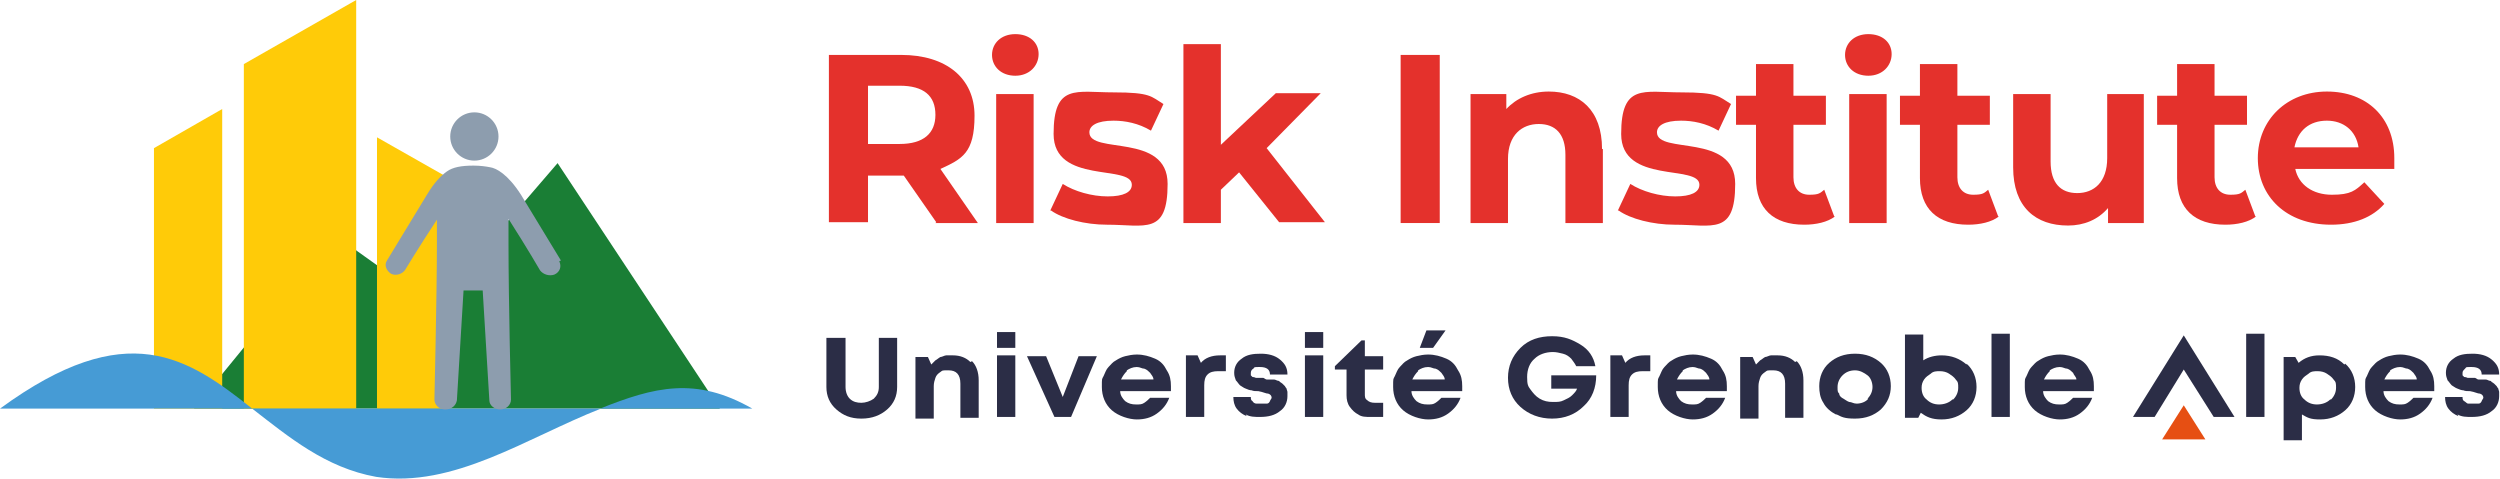 <?xml version="1.0" encoding="UTF-8"?>
<svg xmlns="http://www.w3.org/2000/svg" id="Calque_3" data-name="Calque 3" width="300.4" height="57.5" viewBox="0 0 300.4 57.5">
  <defs>
    <style>
      .cls-1 {
        fill: #8d9dae;
      }

      .cls-2 {
        fill: #469bd5;
      }

      .cls-3 {
        fill: #1a7e35;
      }

      .cls-4 {
        fill: #ffcb08;
      }

      .cls-5 {
        fill: #e64f13;
      }

      .cls-6 {
        fill: #e4312c;
      }

      .cls-7 {
        fill: #2b2d46;
      }
    </style>
  </defs>
  <polyline class="cls-3" points="23.3 49.1 40.3 28.3 52.2 36.8 67 19.6 86.5 49.1"></polyline>
  <g>
    <polygon class="cls-4" points="42.8 49.1 29.3 49.1 29.3 7.7 42.8 0 42.8 49.1"></polygon>
    <polygon class="cls-4" points="26.7 49.1 18.5 49.1 18.5 17.8 26.7 13.1 26.7 49.1"></polygon>
    <polygon class="cls-4" points="45.3 49.1 53.4 49.1 53.4 21.1 45.3 16.5 45.3 49.1"></polygon>
  </g>
  <g>
    <path class="cls-2" d="m72.1,49.1h18.3c-6.8-3.9-11.8-2.6-18.3,0Z"></path>
    <path class="cls-2" d="m30.3,49.1c4.4,3.4,8.8,7.1,14.9,8.2,9.3,1.4,18.1-4.7,27-8.2H30.3Z"></path>
    <path class="cls-2" d="m0,49.1h30.3c-7.7-6.1-15-11.2-30.3,0Z"></path>
  </g>
  <g>
    <path class="cls-6" d="m112.5,26.7l-3.9-5.6h-4.3v5.6h-4.7V6.6h8.7c5.4,0,8.8,2.8,8.8,7.3s-1.5,5.2-4.1,6.4l4.5,6.5h-5.1Zm-4.4-16.4h-3.8v7h3.8c2.9,0,4.3-1.3,4.3-3.5,0-2.3-1.4-3.5-4.3-3.5Z"></path>
    <path class="cls-6" d="m119.2,6.6c0-1.4,1.1-2.5,2.8-2.5s2.8,1,2.8,2.4-1.1,2.6-2.8,2.6-2.8-1.1-2.8-2.5Zm.5,4.7h4.5v15.5h-4.5v-15.5Z"></path>
    <path class="cls-6" d="m126.2,25.3l1.5-3.2c1.4.9,3.5,1.5,5.4,1.5s2.9-.5,2.9-1.4c0-2.5-9.4,0-9.4-6.1s2.7-5,7.2-5,4.5.5,6,1.4l-1.5,3.2c-1.5-.9-3.1-1.2-4.5-1.2-2,0-2.9.6-2.9,1.4,0,2.7,9.4,0,9.4,6.2s-2.7,4.9-7.3,4.9c-2.6,0-5.3-.7-6.7-1.7Z"></path>
    <path class="cls-6" d="m148.9,20.7l-2.2,2.1v4h-4.5V5.3h4.5v12.1l6.6-6.2h5.4l-6.5,6.6,7,8.9h-5.5l-4.9-6.1Z"></path>
    <path class="cls-6" d="m168.3,6.6h4.7v20.2h-4.7V6.6Z"></path>
    <path class="cls-6" d="m192.6,17.9v8.9h-4.5v-8.2c0-2.5-1.2-3.7-3.2-3.7s-3.7,1.3-3.7,4.2v7.7h-4.5v-15.5h4.3v1.8c1.2-1.3,3-2.1,5.1-2.1,3.7,0,6.4,2.2,6.4,6.9Z"></path>
    <path class="cls-6" d="m194.4,25.3l1.5-3.2c1.4.9,3.5,1.5,5.4,1.5s2.9-.5,2.9-1.4c0-2.5-9.4,0-9.4-6.1s2.7-5,7.2-5,4.5.5,6,1.4l-1.5,3.2c-1.5-.9-3.1-1.2-4.5-1.2-2,0-2.9.6-2.9,1.4,0,2.7,9.4,0,9.4,6.2s-2.7,4.9-7.3,4.9c-2.6,0-5.3-.7-6.7-1.7Z"></path>
    <path class="cls-6" d="m220.5,26c-.9.7-2.3,1-3.7,1-3.7,0-5.8-1.9-5.8-5.6v-6.4h-2.4v-3.5h2.4v-3.8h4.5v3.8h3.9v3.5h-3.9v6.3c0,1.3.7,2.1,1.9,2.1s1.3-.2,1.8-.6l1.2,3.2Z"></path>
    <path class="cls-6" d="m221.7,6.6c0-1.4,1.1-2.5,2.8-2.5s2.8,1,2.8,2.4-1.1,2.6-2.8,2.6-2.8-1.1-2.8-2.5Zm.5,4.7h4.5v15.5h-4.5v-15.5Z"></path>
    <path class="cls-6" d="m240.2,26c-.9.7-2.3,1-3.7,1-3.7,0-5.8-1.9-5.8-5.6v-6.4h-2.4v-3.5h2.4v-3.8h4.5v3.8h3.9v3.5h-3.9v6.3c0,1.3.7,2.1,1.9,2.1s1.3-.2,1.8-.6l1.2,3.2Z"></path>
    <path class="cls-6" d="m257.6,11.3v15.5h-4.3v-1.8c-1.2,1.4-2.9,2.1-4.8,2.1-3.9,0-6.6-2.2-6.6-7v-8.8h4.5v8.1c0,2.6,1.2,3.8,3.2,3.8s3.6-1.3,3.6-4.2v-7.7h4.5Z"></path>
    <path class="cls-6" d="m271.1,26c-.9.7-2.3,1-3.7,1-3.7,0-5.8-1.9-5.8-5.6v-6.4h-2.4v-3.5h2.4v-3.8h4.5v3.8h3.9v3.5h-3.9v6.3c0,1.3.7,2.1,1.9,2.1s1.3-.2,1.8-.6l1.2,3.2Z"></path>
    <path class="cls-6" d="m287.5,20.3h-11.7c.4,1.9,2.1,3.1,4.4,3.1s2.8-.5,3.9-1.5l2.4,2.6c-1.4,1.6-3.6,2.5-6.4,2.5-5.4,0-8.8-3.4-8.8-8s3.5-8,8.3-8,8.1,3.1,8.1,8,0,.9,0,1.3Zm-11.8-2.6h7.7c-.3-2-1.8-3.2-3.8-3.2-2.1,0-3.5,1.2-3.9,3.2Z"></path>
  </g>
  <path class="cls-1" d="m57,19.3c1.6,0,2.9-1.3,2.9-2.9s-1.3-2.9-2.9-2.9-2.9,1.3-2.9,2.9,1.3,2.9,2.9,2.9Z"></path>
  <path class="cls-1" d="m67.4,31.3l-4.8-7.9c-1.6-2.5-3-3.2-3.7-3.3-.5-.1-1.2-.2-2-.2-1.5,0-2.5.2-3.2.7-.7.5-1.5,1.3-2.4,2.8l-4.8,7.9c-.4.6,0,1.3.5,1.6.6.3,1.4,0,1.7-.5,0,0,1.5-2.5,3.8-6v2.7c0,6.1-.3,18.9-.3,18.9,0,.6.5,1.2,1.3,1.2s1.3-.5,1.4-1.1l.8-13.2h2.3l.8,13.2c0,.6.6,1.1,1.3,1.1.7,0,1.3-.5,1.3-1.2,0,0-.3-11.7-.3-18.9v-2.8c2.3,3.6,3.8,6.2,3.8,6.2.4.5,1.1.7,1.7.5.7-.3.9-1,.6-1.6Z"></path>
  <g>
    <path class="cls-7" d="m100.5,49.2c-.8-.7-1.2-1.6-1.2-2.7v-5.9h2.3v5.9c0,.6.2,1.1.5,1.4.4.4.9.5,1.4.5s1.1-.2,1.5-.5c.4-.4.6-.8.6-1.4v-5.9h2.2v5.9c0,1.1-.4,2-1.2,2.7-.8.7-1.8,1.1-3.1,1.1s-2.2-.4-3-1.1"></path>
    <path class="cls-7" d="m116.8,43.4c.5.5.8,1.3.8,2.3v4.5h-2.2v-4.1c0-1.1-.5-1.6-1.4-1.6s-.7,0-1,.2c-.3.2-.5.4-.6.7s-.2.6-.2,1v3.9h-2.2v-7.4h1.5l.4.9c.2-.2.3-.3.5-.5.2-.1.4-.3.6-.4.2,0,.5-.2.7-.2s.5,0,.8,0c.9,0,1.6.3,2.1.8"></path>
    <path class="cls-7" d="m119.8,39.9h2.2v1.9h-2.2v-1.9Zm0,2.8h2.2v7.4h-2.2v-7.4Z"></path>
    <polygon class="cls-7" points="131.8 42.8 128.7 50.1 126.7 50.1 123.4 42.8 125.7 42.8 127.7 47.7 129.6 42.8 131.8 42.8"></polygon>
    <path class="cls-7" d="m140.6,47h-6c0,.5.3.9.6,1.2.4.3.8.4,1.3.4s.7,0,1-.2.5-.4.7-.6h2.3c-.3.8-.8,1.4-1.5,1.9-.7.5-1.5.7-2.4.7s-2.2-.4-3-1.1c-.8-.7-1.2-1.7-1.2-2.8s0-.9.2-1.3.3-.8.6-1.1c.3-.3.5-.6.9-.8.3-.2.7-.4,1.1-.5.4-.1.9-.2,1.4-.2.8,0,1.5.2,2.2.5s1.1.8,1.4,1.4c.4.6.5,1.2.5,1.9,0,.2,0,.4,0,.6m-5.3-2.4c-.3.3-.5.6-.7,1h3.9c0-.3-.2-.5-.4-.8-.2-.2-.4-.4-.7-.5-.3,0-.5-.2-.9-.2-.5,0-.9.2-1.2.4"></path>
    <path class="cls-7" d="m147.3,42.7v1.9h-.9c-.6,0-1,.1-1.3.4-.3.3-.4.7-.4,1.3v3.8h-2.2v-7.4h1.4l.4.9c.5-.6,1.3-.9,2.3-.9h.7Z"></path>
    <path class="cls-7" d="m149.8,50c-.5-.2-.9-.5-1.2-.9-.3-.4-.4-.9-.4-1.4h2.1c0,.2,0,.4.2.5.1.2.3.3.5.3.2,0,.4,0,.7,0s.4,0,.5,0c.2,0,.3-.1.4-.3,0-.1.2-.3.2-.4,0-.2-.1-.4-.4-.5-.3,0-.6-.2-1.2-.3-.3,0-.6,0-.8-.1-.2,0-.5-.1-.7-.2-.3-.1-.5-.3-.7-.4-.2-.2-.3-.4-.5-.6-.1-.3-.2-.5-.2-.9,0-.7.3-1.3.9-1.7.6-.5,1.4-.6,2.3-.6s1.7.2,2.3.7.9,1,.9,1.8h-2.1c0-.6-.4-.9-1.2-.9s-.6,0-.8.2c-.2.1-.3.3-.3.5s0,.2,0,.3c0,0,.1.1.2.2,0,0,.2,0,.4.1.2,0,.3,0,.4,0h.5c.2.1.3.2.4.2s.2,0,.4,0c.2,0,.3,0,.4,0s.2,0,.4.1.3,0,.4.2c0,0,.2.1.3.2s.2.2.3.3c0,0,.1.2.2.3,0,.1.1.3.1.4,0,.2,0,.3,0,.5,0,.7-.3,1.4-.9,1.8-.6.5-1.4.7-2.4.7-.6,0-1.2,0-1.7-.3"></path>
    <path class="cls-7" d="m156.8,39.9h2.2v1.9h-2.2v-1.9Zm0,2.8h2.2v7.4h-2.2v-7.4Z"></path>
    <path class="cls-7" d="m166.2,48.3v1.8h-1.5c-.6,0-1.1,0-1.5-.3-.4-.2-.7-.5-1-.9s-.4-.9-.4-1.4v-3.1h-1.4v-.4l3.2-3.1h.4v1.9h2.2v1.6h-2.2v2.9c0,.4,0,.6.3.8.2.2.5.3.9.3h1Z"></path>
    <path class="cls-7" d="m175.6,47h-6c0,.5.3.9.6,1.2.4.3.8.4,1.3.4s.7,0,1-.2.5-.4.7-.6h2.3c-.3.8-.8,1.4-1.5,1.9-.7.5-1.5.7-2.4.7s-2.2-.4-3-1.1c-.8-.7-1.2-1.7-1.2-2.8s0-.9.2-1.3.3-.8.6-1.1c.3-.3.5-.6.9-.8.3-.2.7-.4,1.1-.5.4-.1.9-.2,1.4-.2.8,0,1.5.2,2.2.5s1.1.8,1.4,1.4c.4.6.5,1.2.5,1.9,0,.2,0,.4,0,.6m-5.3-2.4c-.3.3-.5.6-.7,1h3.9c0-.3-.2-.5-.4-.8-.2-.2-.4-.4-.7-.5-.3,0-.5-.2-.9-.2-.5,0-.9.2-1.2.4m1.8-2.7h-1.6l.8-2.1h2.3l-1.5,2.1Z"></path>
    <path class="cls-7" d="m191.8,45.1c0,1.5-.5,2.8-1.5,3.7-1,1-2.3,1.5-3.8,1.5s-2.8-.5-3.8-1.4c-1-.9-1.5-2.1-1.5-3.5s.5-2.6,1.5-3.6,2.3-1.4,3.8-1.4,2.4.4,3.4,1,1.6,1.5,1.8,2.6h-2.3c-.2-.4-.4-.6-.6-.9-.3-.3-.6-.5-1-.6-.4-.1-.8-.2-1.2-.2-.9,0-1.7.3-2.2.8-.6.5-.9,1.3-.9,2.2s.1,1.1.4,1.5.6.8,1.1,1.1c.5.3,1,.4,1.6.4s.9,0,1.3-.2.7-.3,1-.6c.3-.3.5-.5.6-.8h-3.1v-1.6h5.5Z"></path>
    <path class="cls-7" d="m198.3,42.7v1.9h-.9c-.6,0-1,.1-1.3.4-.3.3-.4.7-.4,1.3v3.8h-2.2v-7.4h1.4l.4.9c.5-.6,1.3-.9,2.3-.9h.7Z"></path>
    <path class="cls-7" d="m207.4,47h-6c0,.5.3.9.6,1.2.4.3.8.4,1.3.4s.7,0,1-.2.5-.4.7-.6h2.3c-.3.8-.8,1.4-1.5,1.9-.7.5-1.5.7-2.4.7s-2.2-.4-3-1.1c-.8-.7-1.2-1.7-1.2-2.8s0-.9.2-1.3.3-.8.6-1.1c.3-.3.5-.6.9-.8.3-.2.7-.4,1.1-.5.4-.1.9-.2,1.4-.2.8,0,1.5.2,2.2.5s1.1.8,1.4,1.4c.4.6.5,1.2.5,1.9,0,.2,0,.4,0,.6m-5.3-2.4c-.3.3-.5.6-.7,1h3.9c0-.3-.2-.5-.4-.8-.2-.2-.4-.4-.7-.5-.3,0-.5-.2-.9-.2-.5,0-.9.2-1.2.4"></path>
    <path class="cls-7" d="m215.9,43.4c.5.5.8,1.3.8,2.3v4.5h-2.2v-4.1c0-1.1-.5-1.6-1.4-1.6s-.7,0-1,.2c-.3.2-.5.4-.6.7s-.2.6-.2,1v3.9h-2.2v-7.4h1.5l.4.9c.2-.2.3-.3.5-.5.2-.1.4-.3.6-.4.2,0,.5-.2.7-.2s.5,0,.8,0c.9,0,1.6.3,2.1.8"></path>
    <path class="cls-7" d="m220.6,49.8c-.6-.3-1.2-.8-1.5-1.4-.4-.6-.5-1.3-.5-2,0-1.1.4-2.1,1.2-2.8.8-.7,1.8-1.1,3.1-1.1s2.3.4,3.1,1.1,1.2,1.7,1.2,2.8-.4,2-1.2,2.8c-.8.7-1.8,1.1-3.1,1.1s-1.6-.2-2.2-.5m3.7-1.9c.4-.4.6-.9.6-1.4s-.2-1.1-.6-1.4-.9-.6-1.5-.6-1.1.2-1.5.6-.6.9-.6,1.4,0,.6.2.8c0,.3.3.5.5.6s.4.3.7.4c.3,0,.5.2.9.2.5,0,1.1-.2,1.4-.6"></path>
    <path class="cls-7" d="m236.3,43.7c.8.7,1.2,1.7,1.2,2.8s-.4,2.1-1.2,2.8c-.8.7-1.8,1.1-3,1.1s-1.8-.3-2.5-.8l-.3.6h-1.6v-10h2.2v3.1c.6-.4,1.4-.6,2.2-.6,1.2,0,2.2.4,3,1.1m-1.6,4.2c.4-.4.6-.9.6-1.4s0-.7-.3-1c-.2-.3-.5-.5-.8-.7-.3-.2-.7-.3-1.1-.3s-.8,0-1.1.3c-.3.2-.6.4-.8.7-.2.3-.3.6-.3,1,0,.6.2,1.1.6,1.4.4.4.9.6,1.5.6s1.2-.2,1.6-.6"></path>
    <rect class="cls-7" x="239.3" y="40.1" width="2.2" height="10"></rect>
    <path class="cls-7" d="m251.5,47h-6c0,.5.3.9.6,1.2.4.3.8.4,1.3.4s.7,0,1-.2.5-.4.7-.6h2.3c-.3.8-.8,1.4-1.5,1.9-.7.5-1.5.7-2.4.7s-2.2-.4-3-1.1c-.8-.7-1.2-1.7-1.2-2.8s0-.9.2-1.3.3-.8.6-1.1c.3-.3.5-.6.9-.8.3-.2.7-.4,1.1-.5.4-.1.9-.2,1.4-.2.8,0,1.5.2,2.2.5s1.1.8,1.4,1.4c.4.6.5,1.2.5,1.9,0,.2,0,.4,0,.6m-5.3-2.4c-.3.3-.5.6-.7,1h3.9c0-.3-.3-.5-.4-.8-.2-.2-.4-.4-.7-.5-.3,0-.5-.2-.9-.2-.5,0-.9.2-1.2.4"></path>
    <rect class="cls-7" x="269.9" y="40.1" width="2.2" height="10"></rect>
    <path class="cls-7" d="m281.8,43.7c.8.7,1.2,1.7,1.2,2.8s-.4,2.1-1.2,2.8-1.8,1.1-3,1.1-1.5-.2-2.2-.6v3.1h-2.2v-10h1.4l.4.7c.7-.6,1.5-.9,2.5-.9,1.2,0,2.2.3,3,1.1m-1.6,4.2c.4-.4.6-.9.6-1.4s0-.7-.3-1c-.2-.3-.5-.5-.8-.7-.3-.2-.7-.3-1.1-.3s-.8,0-1.1.3c-.3.2-.6.4-.8.7-.2.3-.3.6-.3,1,0,.6.2,1.1.6,1.4.4.4.9.6,1.5.6s1.2-.2,1.6-.6"></path>
    <path class="cls-7" d="m292.4,47h-6c0,.5.3.9.6,1.2.4.3.8.4,1.3.4s.7,0,1-.2.5-.4.7-.6h2.3c-.3.8-.8,1.4-1.5,1.9-.7.5-1.5.7-2.4.7s-2.2-.4-3-1.1c-.8-.7-1.2-1.7-1.2-2.8s0-.9.2-1.3.3-.8.6-1.1c.3-.3.5-.6.9-.8.3-.2.7-.4,1.1-.5.4-.1.9-.2,1.4-.2.8,0,1.5.2,2.2.5s1.1.8,1.4,1.4c.4.6.5,1.2.5,1.9,0,.2,0,.4,0,.6m-5.3-2.4c-.3.3-.5.6-.7,1h3.9c0-.3-.2-.5-.4-.8-.2-.2-.4-.4-.7-.5-.3,0-.5-.2-.9-.2-.5,0-.9.2-1.2.4"></path>
    <path class="cls-7" d="m295.4,50c-.5-.2-.9-.5-1.2-.9-.3-.4-.4-.9-.4-1.4h2.1c0,.2,0,.4.2.5s.3.3.5.3c.2,0,.4,0,.7,0s.4,0,.5,0c.2,0,.3-.1.4-.3,0-.1.2-.3.2-.4,0-.2-.1-.4-.4-.5-.3,0-.6-.2-1.2-.3-.3,0-.6,0-.8-.1-.2,0-.5-.1-.7-.2-.3-.1-.5-.3-.7-.4-.2-.2-.3-.4-.5-.6-.1-.3-.2-.5-.2-.9,0-.7.3-1.3.9-1.7.6-.5,1.4-.6,2.3-.6s1.7.2,2.3.7.9,1,.9,1.8h-2.1c0-.6-.4-.9-1.2-.9s-.6,0-.8.2-.3.3-.3.5,0,.2,0,.3c0,0,.1.1.2.2,0,0,.2,0,.4.1.2,0,.3,0,.4,0h.5c.2.1.3.2.4.2s.2,0,.4,0c.2,0,.3,0,.4,0s.2,0,.4.1.3,0,.4.2c0,0,.2.1.3.2s.2.2.3.3c0,0,.1.2.2.3,0,.1.1.3.1.4,0,.2,0,.3,0,.5,0,.7-.3,1.4-.9,1.8-.6.5-1.4.7-2.4.7-.6,0-1.2,0-1.7-.3"></path>
    <polygon class="cls-7" points="262.4 44.4 266 50.1 268.5 50.1 262.4 40.3 256.3 50.1 258.9 50.1 262.4 44.4"></polygon>
    <polygon class="cls-5" points="262.4 48.7 259.8 52.8 265 52.8 262.4 48.7"></polygon>
  </g>
</svg>
